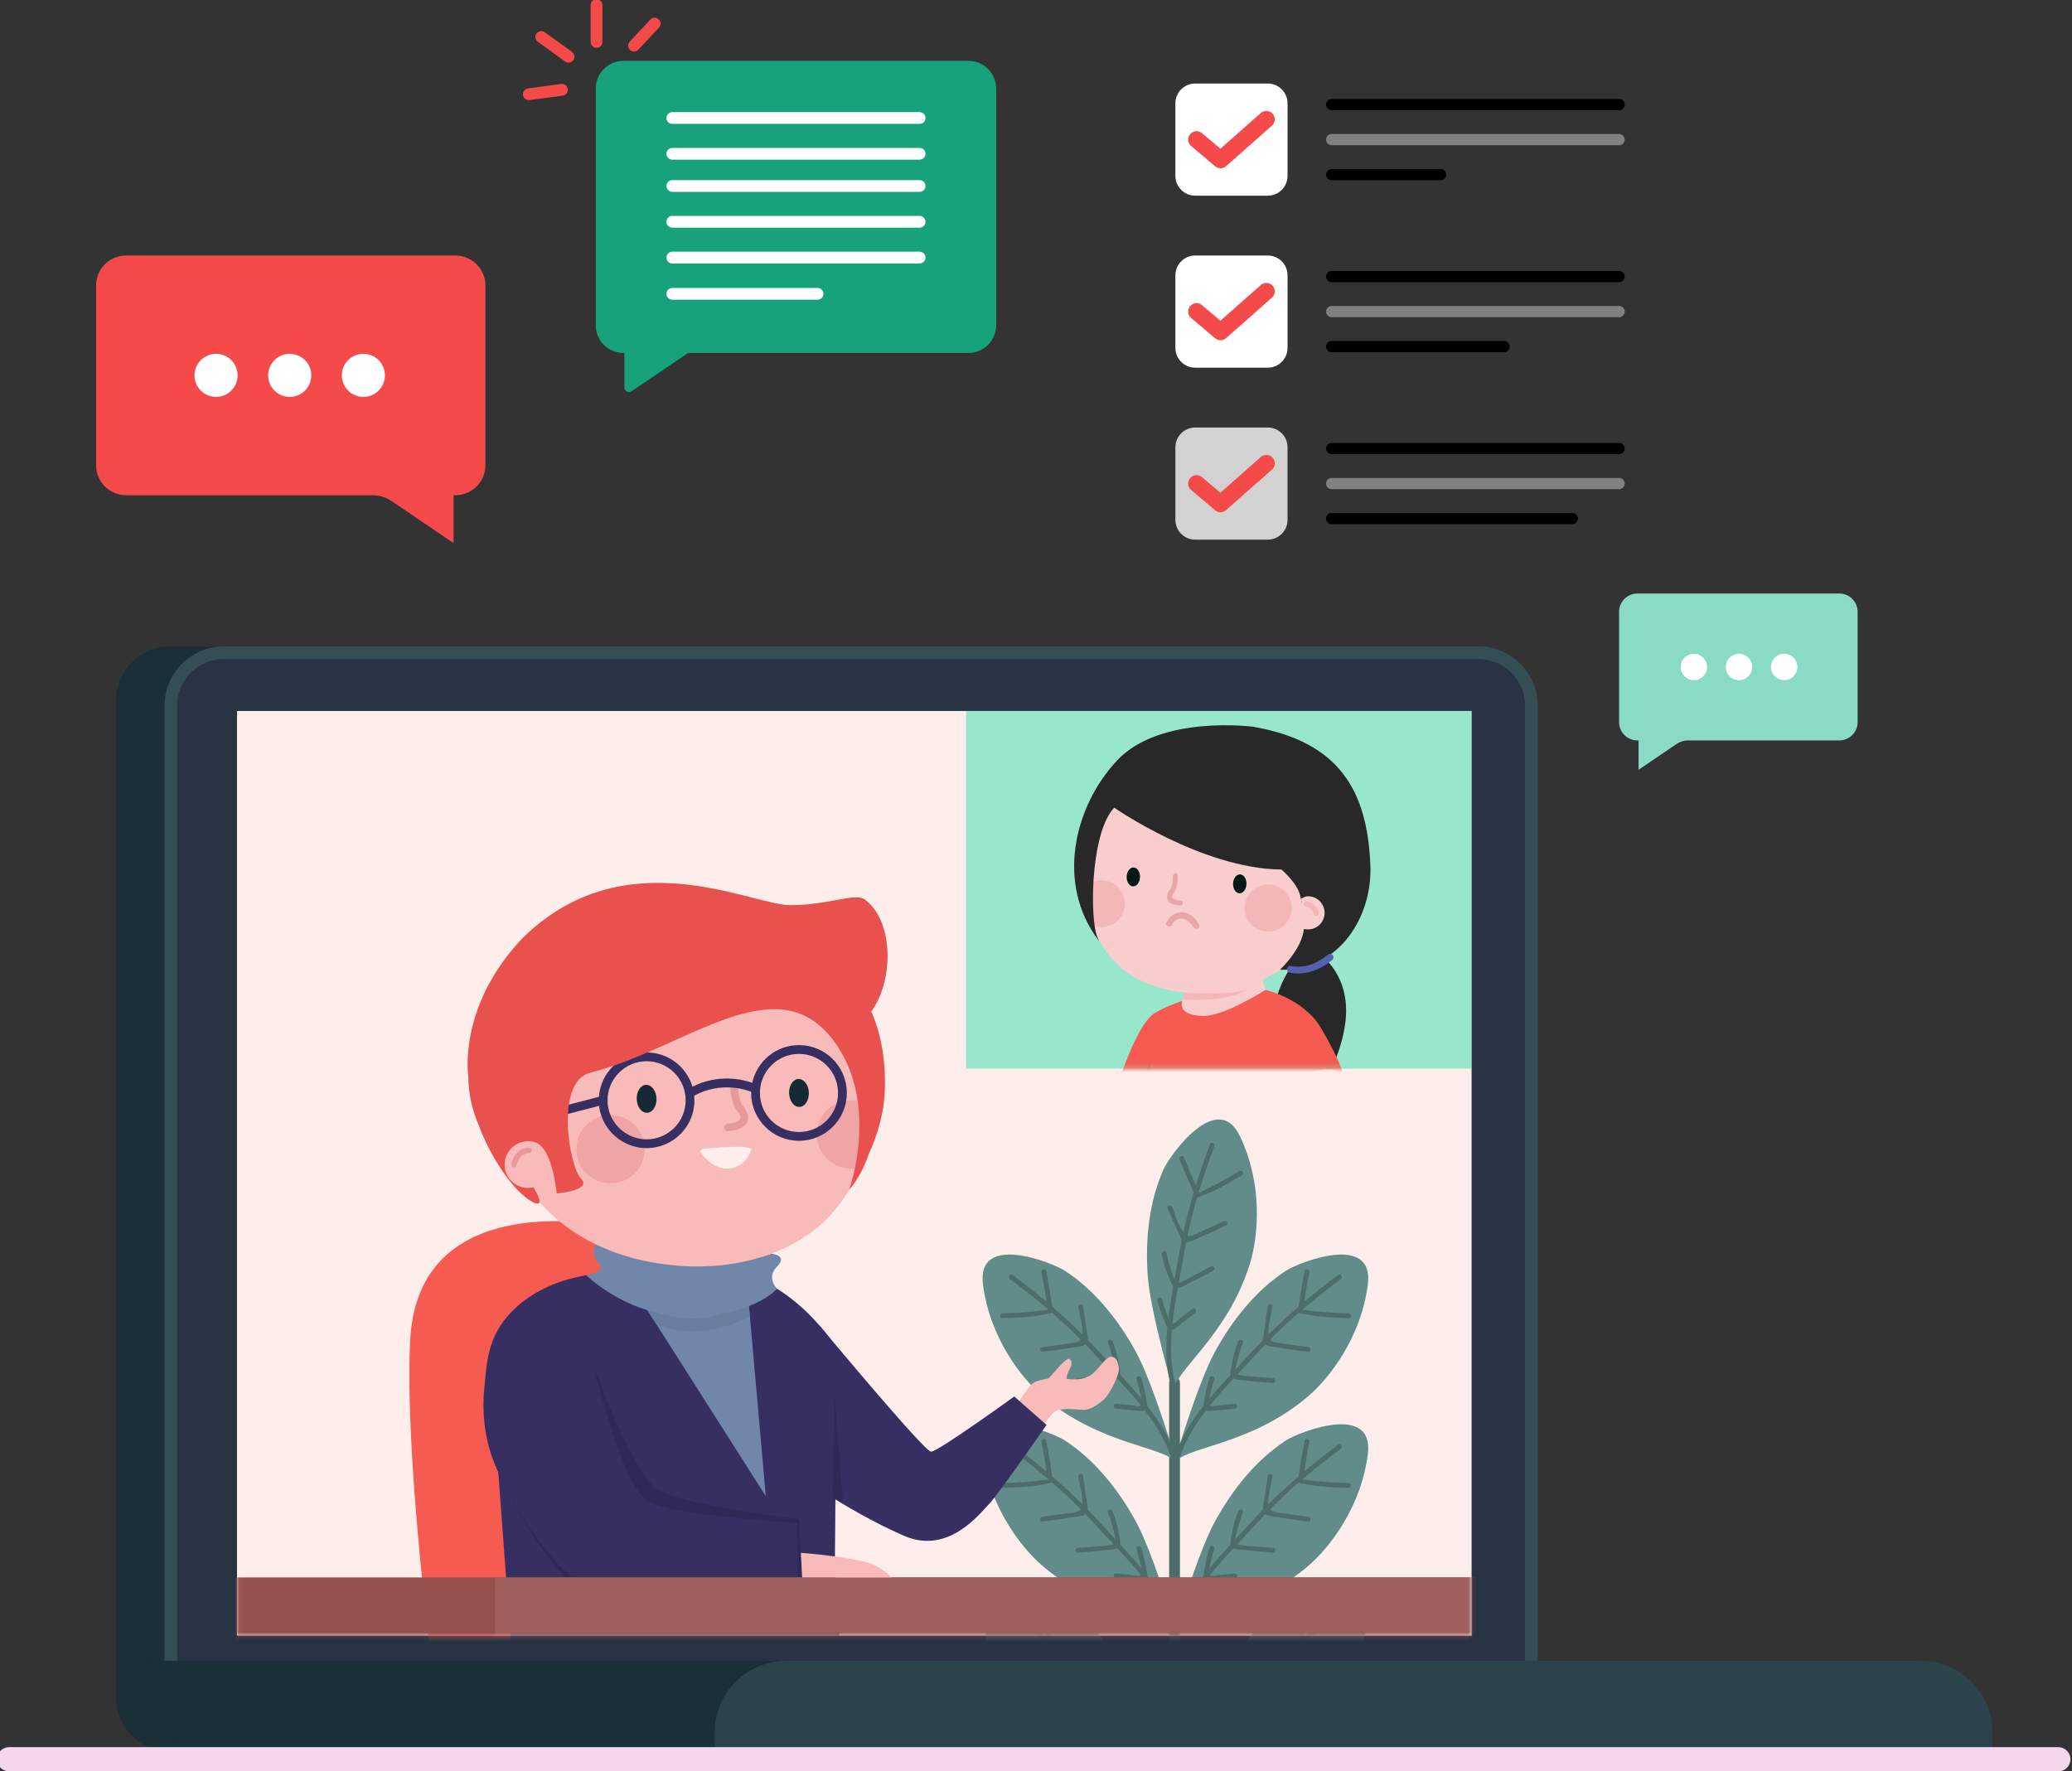 <svg width="455" height="389" viewBox="0 0 455 389" fill="none" xmlns="http://www.w3.org/2000/svg">
<rect x="0" y="0" width="455" height="389" fill="#333333" stroke="none"/>
<g clip-path="url(#clip0_178_17)">
<path d="M316.995 384.635H37.282C30.769 384.635 25.49 379.355 25.49 372.843V153.734C25.49 147.221 30.769 141.942 37.282 141.942H315.986C322.499 141.942 327.778 147.222 327.778 153.734V373.852C327.778 379.808 322.951 384.635 316.995 384.635Z" fill="#1B2F36"/>
<path d="M325.639 383.228H49.169C42.732 383.228 37.514 378.01 37.514 371.573V155.005C37.514 148.568 42.732 143.35 49.169 143.35H324.641C331.078 143.35 336.296 148.568 336.296 155.005V372.571C336.297 378.457 331.525 383.228 325.639 383.228Z" fill="#273242" stroke="#354E54" stroke-width="2.789" stroke-miterlimit="10"/>
<path d="M323.157 156.141H52.045V359.209H323.157V156.141Z" fill="#FDEEEB"/>
<path d="M362.405 384.635H45.804L32.957 380.602C32.957 371.837 27.089 364.732 35.696 364.732H346.821C355.428 364.732 362.405 371.837 362.405 380.602V384.635Z" fill="#1B2F36"/>
<path d="M437.513 384.635H156.938V380.458C156.938 371.773 163.978 364.732 172.663 364.732H421.787C430.472 364.732 437.513 371.773 437.513 380.458V384.635Z" fill="#2B4349"/>
<path d="M451.993 389.015H2.006C0.537 389.015 -0.654 387.824 -0.654 386.355C-0.654 384.886 0.537 383.695 2.006 383.695H451.993C453.462 383.695 454.653 384.886 454.653 386.355C454.653 387.824 453.462 389.015 451.993 389.015Z" fill="#F4D7EC"/>
<path d="M278.392 42.973H262.456C260.055 42.973 258.109 41.027 258.109 38.626V22.69C258.109 20.289 260.055 18.343 262.456 18.343H278.392C280.793 18.343 282.739 20.289 282.739 22.69V38.626C282.74 41.027 280.793 42.973 278.392 42.973Z" fill="white"/>
<path d="M262.764 30.658L268.025 35.103L278.087 26.214" stroke="#F54A4A" stroke-width="3.695" stroke-miterlimit="10" stroke-linecap="round" stroke-linejoin="round"/>
<path d="M292.428 22.961H355.541" stroke="black" stroke-width="2.463" stroke-miterlimit="10" stroke-linecap="round" stroke-linejoin="round"/>
<path d="M292.428 30.658H355.541" stroke="#818181" stroke-width="2.463" stroke-miterlimit="10" stroke-linecap="round" stroke-linejoin="round"/>
<path d="M292.428 38.355H316.339" stroke="black" stroke-width="2.463" stroke-miterlimit="10" stroke-linecap="round" stroke-linejoin="round"/>
<path d="M278.392 80.744H262.456C260.055 80.744 258.109 78.798 258.109 76.397V60.461C258.109 58.06 260.055 56.114 262.456 56.114H278.392C280.793 56.114 282.739 58.06 282.739 60.461V76.397C282.74 78.797 280.793 80.744 278.392 80.744Z" fill="white"/>
<path d="M262.764 68.429L268.025 72.873L278.087 63.984" stroke="#F54A4A" stroke-width="3.695" stroke-miterlimit="10" stroke-linecap="round" stroke-linejoin="round"/>
<path d="M292.428 60.732H355.541" stroke="black" stroke-width="2.463" stroke-miterlimit="10" stroke-linecap="round" stroke-linejoin="round"/>
<path d="M292.428 68.429H355.541" stroke="#818181" stroke-width="2.463" stroke-miterlimit="10" stroke-linecap="round" stroke-linejoin="round"/>
<path d="M292.428 76.126H330.296" stroke="black" stroke-width="2.463" stroke-miterlimit="10" stroke-linecap="round" stroke-linejoin="round"/>
<path d="M278.392 118.514H262.456C260.055 118.514 258.109 116.568 258.109 114.167V98.231C258.109 95.83 260.055 93.884 262.456 93.884H278.392C280.793 93.884 282.739 95.83 282.739 98.231V114.167C282.74 116.568 280.793 118.514 278.392 118.514Z" fill="white" fill-opacity="0.78"/>
<path d="M262.764 106.199L268.025 110.644L278.087 101.755" stroke="#F54A4A" stroke-width="3.695" stroke-miterlimit="10" stroke-linecap="round" stroke-linejoin="round"/>
<path d="M292.428 98.503H355.541" stroke="black" stroke-width="2.463" stroke-miterlimit="10" stroke-linecap="round" stroke-linejoin="round"/>
<path d="M292.428 106.199H355.541" stroke="#818181" stroke-width="2.463" stroke-miterlimit="10" stroke-linecap="round" stroke-linejoin="round"/>
<path d="M292.428 113.896H345.279" stroke="black" stroke-width="2.463" stroke-miterlimit="10" stroke-linecap="round" stroke-linejoin="round"/>
<path d="M212.651 13.359H136.93C133.556 13.359 130.82 16.095 130.82 19.469V71.413C130.82 74.787 133.555 77.522 136.93 77.522C137.033 77.522 137.116 77.605 137.116 77.708V85.089C137.116 85.9 138.022 86.38 138.693 85.925L151.091 77.522H212.651C216.025 77.522 218.761 74.787 218.761 71.412V19.469C218.761 16.095 216.026 13.359 212.651 13.359Z" fill="#18A27B"/>
<path d="M201.94 42.137H147.641C146.927 42.137 146.348 41.558 146.348 40.844C146.348 40.13 146.927 39.551 147.641 39.551H201.94C202.654 39.551 203.233 40.13 203.233 40.844C203.233 41.558 202.654 42.137 201.94 42.137Z" fill="#FEFEFE"/>
<path d="M201.94 49.997H147.641C146.927 49.997 146.348 49.418 146.348 48.704C146.348 47.99 146.927 47.411 147.641 47.411H201.94C202.654 47.411 203.233 47.99 203.233 48.704C203.233 49.418 202.654 49.997 201.94 49.997Z" fill="#FEFEFE"/>
<path d="M201.94 27.208H147.641C146.927 27.208 146.348 26.629 146.348 25.915C146.348 25.201 146.927 24.622 147.641 24.622H201.94C202.654 24.622 203.233 25.201 203.233 25.915C203.233 26.629 202.654 27.208 201.94 27.208Z" fill="#FEFEFE"/>
<path d="M201.94 35.068H147.641C146.927 35.068 146.348 34.489 146.348 33.775C146.348 33.061 146.927 32.482 147.641 32.482H201.94C202.654 32.482 203.233 33.061 203.233 33.775C203.233 34.488 202.654 35.068 201.94 35.068Z" fill="#FEFEFE"/>
<path d="M201.94 57.858H147.641C146.927 57.858 146.348 57.279 146.348 56.565C146.348 55.851 146.927 55.272 147.641 55.272H201.94C202.654 55.272 203.233 55.851 203.233 56.565C203.233 57.279 202.654 57.858 201.94 57.858Z" fill="#FEFEFE"/>
<path d="M179.531 65.819H147.641C146.927 65.819 146.348 65.24 146.348 64.526C146.348 63.812 146.927 63.233 147.641 63.233H179.531C180.245 63.233 180.824 63.812 180.824 64.526C180.824 65.24 180.245 65.819 179.531 65.819Z" fill="#FEFEFE"/>
<path d="M116.123 21.986C115.485 21.986 114.93 21.513 114.844 20.864C114.749 20.156 115.247 19.507 115.955 19.412L123.228 18.442C123.944 18.348 124.586 18.846 124.68 19.553C124.774 20.261 124.277 20.911 123.569 21.005L116.296 21.975C116.237 21.982 116.18 21.986 116.123 21.986Z" fill="#F54A4A"/>
<path d="M124.849 13.744C124.586 13.744 124.322 13.664 124.092 13.498L118.107 9.167C117.528 8.748 117.399 7.94 117.818 7.362C118.236 6.783 119.044 6.652 119.623 7.073L125.609 11.404C126.187 11.822 126.316 12.63 125.898 13.209C125.645 13.557 125.25 13.744 124.849 13.744Z" fill="#F54A4A"/>
<path d="M130.992 10.512C130.278 10.512 129.699 9.934 129.699 9.219V1.138C129.699 0.424 130.278 -0.155 130.992 -0.155C131.707 -0.155 132.285 0.424 132.285 1.138V9.219C132.285 9.933 131.707 10.512 130.992 10.512Z" fill="#F54A4A"/>
<path d="M139.234 11.32C138.918 11.32 138.601 11.205 138.352 10.972C137.831 10.485 137.801 9.666 138.289 9.145L142.814 4.297C143.301 3.774 144.117 3.746 144.641 4.234C145.163 4.721 145.192 5.539 144.704 6.061L140.179 10.909C139.924 11.182 139.579 11.32 139.234 11.32Z" fill="#F54A4A"/>
<path d="M359.57 130.342H403.9C406.126 130.342 407.93 132.146 407.93 134.372V158.577C407.93 160.803 406.126 162.607 403.9 162.607H370.703C369.801 162.607 368.92 162.878 368.173 163.384L359.822 169.051V162.607H359.569C357.343 162.607 355.539 160.803 355.539 158.577V134.372C355.54 132.147 357.345 130.342 359.57 130.342Z" fill="#89DBC4"/>
<path d="M374.861 146.475C374.861 148.077 373.562 149.376 371.96 149.376C370.358 149.376 369.059 148.077 369.059 146.475C369.059 144.873 370.357 143.574 371.96 143.574C373.563 143.574 374.861 144.873 374.861 146.475Z" fill="white"/>
<path d="M384.775 146.475C384.775 148.077 383.476 149.376 381.874 149.376C380.272 149.376 378.973 148.077 378.973 146.475C378.973 144.873 380.272 143.574 381.874 143.574C383.477 143.574 384.775 144.873 384.775 146.475Z" fill="white"/>
<path d="M394.691 146.475C394.691 148.077 393.392 149.376 391.79 149.376C390.188 149.376 388.889 148.077 388.889 146.475C388.889 144.873 390.188 143.574 391.79 143.574C393.393 143.574 394.691 144.873 394.691 146.475Z" fill="white"/>
<path d="M100.01 56.114H27.683C24.051 56.114 21.107 59.058 21.107 62.689V102.182C21.107 105.814 24.051 108.758 27.683 108.758H81.846C83.318 108.758 84.756 109.2 85.974 110.026L99.599 119.271V108.757H100.011C103.642 108.757 106.587 105.813 106.587 102.181V62.688C106.586 59.058 103.642 56.114 100.01 56.114Z" fill="#F54A4A"/>
<path d="M75.062 82.436C75.062 85.05 77.181 87.169 79.796 87.169C82.409 87.169 84.528 85.05 84.528 82.436C84.528 79.822 82.409 77.703 79.796 77.703C77.181 77.703 75.062 79.822 75.062 82.436Z" fill="white"/>
<path d="M58.887 82.436C58.887 85.05 61.006 87.169 63.62 87.169C66.234 87.169 68.353 85.05 68.353 82.436C68.353 79.822 66.234 77.703 63.62 77.703C61.006 77.703 58.887 79.822 58.887 82.436Z" fill="white"/>
<path d="M42.709 82.436C42.709 85.05 44.828 87.169 47.442 87.169C50.056 87.169 52.175 85.05 52.175 82.436C52.175 79.822 50.056 77.703 47.442 77.703C44.828 77.703 42.709 79.822 42.709 82.436Z" fill="white"/>
<mask id="mask0_178_17" style="mask-type:luminance" maskUnits="userSpaceOnUse" x="52" y="156" width="272" height="204">
<path d="M323.157 156.141H52.045V359.209H323.157V156.141Z" fill="white"/>
</mask>
<g mask="url(#mask0_178_17)">
<path d="M257.922 408.687C257.267 408.687 256.736 408.156 256.736 407.502V303.653C256.736 302.998 257.267 302.467 257.922 302.467C258.577 302.467 259.108 302.998 259.108 303.653V407.501C259.108 408.156 258.577 408.687 257.922 408.687Z" fill="#4D6D6A"/>
<path d="M257.75 395.053C259.788 391.187 274.425 391.236 287.349 380.114C291.981 376.128 298.914 367.245 300.375 355.577C301.796 344.232 285.199 350.772 282.329 352.656C275.767 356.963 270.652 363.388 266.812 370.376C262.972 377.364 257.75 395.053 257.75 395.053Z" fill="#628C8A"/>
<path d="M278.399 360.369C278.499 359.687 279.536 359.95 279.437 360.624C279.256 361.848 278.356 364.764 278.546 366.617C280.664 364.512 282.875 362.481 285.147 360.521C285.198 360.254 285.258 360.002 285.284 359.811C285.607 357.425 286.018 355.055 286.489 352.693C286.624 352.017 287.66 352.276 287.526 352.949C287.244 354.366 286.979 355.785 286.747 357.21C286.627 357.947 286.551 358.7 286.411 359.434C288.858 357.373 291.366 355.398 293.9 353.52C294.451 353.112 294.99 354.035 294.441 354.442C291.583 356.561 288.735 358.817 285.971 361.182C286.033 361.262 290.299 361.672 291.436 361.753C292.995 361.866 294.556 361.934 296.119 361.978C296.805 361.998 296.823 363.066 296.135 363.046C293.947 362.983 291.764 362.868 289.584 362.667C288.656 362.581 285.23 361.94 285.186 361.854C283.014 363.742 280.91 365.704 278.904 367.73C278.981 367.84 279.067 367.937 279.171 368.014C279.904 368.559 281.903 368.592 282.805 368.747C284.284 369.001 285.768 369.195 287.26 369.353C287.936 369.425 287.959 370.494 287.276 370.421C285.386 370.22 283.505 369.971 281.637 369.62C280.706 369.446 278.746 369.381 277.835 368.813C277.168 369.508 276.51 370.209 275.87 370.918C274.57 372.359 273.158 373.848 271.72 375.383C272.673 375.807 274.795 375.802 275.4 375.866C276.764 376.01 278.131 376.11 279.5 376.189C280.183 376.229 280.203 377.297 279.516 377.257C277.554 377.144 275.597 376.976 273.647 376.729C272.941 376.64 271.651 376.677 270.875 376.287C269.113 378.181 267.336 380.148 265.69 382.195C266.169 382.567 267.22 382.217 267.82 382.159C268.927 382.052 270.034 381.944 271.141 381.837C271.826 381.77 271.838 382.839 271.157 382.905C269.548 383.061 267.939 383.251 266.327 383.373C265.867 383.408 265.275 383.509 264.835 383.291C261.92 387.088 259.529 391.154 258.587 395.542C258.443 396.216 257.405 395.958 257.549 395.286C258.548 390.629 261.158 386.313 264.292 382.306C264.275 381.674 264.502 380.881 264.577 380.446C264.826 379.004 265.179 377.588 265.603 376.188C265.802 375.531 266.84 375.785 266.641 376.443C266.376 377.318 266.133 378.197 265.934 379.089C265.833 379.54 265.62 380.191 265.504 380.799C267.033 378.95 268.645 377.17 270.234 375.453C270.14 374.849 270.359 374.059 270.431 373.582C270.71 371.711 271.229 369.908 271.906 368.145C272.15 367.51 273.19 367.76 272.944 368.401C272.563 369.391 272.224 370.39 271.96 371.417C271.841 371.884 271.38 373.383 271.267 374.34C272.373 373.152 273.456 371.993 274.473 370.869C275.393 369.851 276.345 368.852 277.31 367.863C277.307 367.498 277.406 367.107 277.453 366.787C277.761 364.651 278.083 362.511 278.399 360.369Z" fill="#4D6D6A"/>
<path d="M258.472 395.053C256.434 391.187 241.798 391.236 228.874 380.114C224.242 376.128 217.309 367.245 215.848 355.577C214.427 344.232 231.024 350.772 233.894 352.656C240.456 356.963 245.571 363.388 249.41 370.376C253.25 377.364 258.472 395.053 258.472 395.053Z" fill="#628C8A"/>
<path d="M237.824 360.369C237.724 359.687 236.687 359.95 236.786 360.624C236.967 361.848 237.867 364.764 237.677 366.617C235.559 364.512 233.348 362.481 231.076 360.521C231.025 360.254 230.965 360.002 230.939 359.811C230.616 357.425 230.205 355.055 229.734 352.693C229.599 352.017 228.563 352.276 228.697 352.949C228.979 354.366 229.244 355.785 229.476 357.21C229.596 357.947 229.672 358.7 229.812 359.434C227.365 357.373 224.857 355.398 222.324 353.52C221.773 353.112 221.234 354.035 221.783 354.442C224.641 356.561 227.489 358.817 230.253 361.182C230.191 361.262 225.926 361.672 224.788 361.753C223.229 361.866 221.668 361.934 220.105 361.978C219.419 361.998 219.401 363.066 220.089 363.046C222.277 362.983 224.461 362.868 226.64 362.667C227.568 362.581 230.994 361.94 231.038 361.854C233.21 363.742 235.314 365.704 237.32 367.73C237.244 367.84 237.157 367.937 237.054 368.014C236.321 368.559 234.322 368.592 233.42 368.747C231.941 369.001 230.457 369.195 228.965 369.353C228.289 369.425 228.266 370.494 228.95 370.421C230.84 370.22 232.721 369.971 234.589 369.62C235.519 369.446 237.48 369.381 238.391 368.813C239.058 369.508 239.715 370.209 240.356 370.918C241.656 372.359 243.068 373.848 244.506 375.383C243.553 375.807 241.431 375.802 240.826 375.866C239.462 376.01 238.095 376.11 236.726 376.189C236.043 376.229 236.023 377.297 236.71 377.257C238.672 377.144 240.629 376.976 242.579 376.729C243.285 376.64 244.575 376.677 245.351 376.287C247.113 378.181 248.89 380.148 250.536 382.195C250.057 382.567 249.006 382.217 248.406 382.159C247.299 382.052 246.192 381.944 245.085 381.837C244.4 381.77 244.388 382.839 245.069 382.905C246.678 383.061 248.288 383.251 249.899 383.373C250.359 383.408 250.951 383.509 251.391 383.291C254.306 387.088 256.697 391.154 257.639 395.542C257.784 396.216 258.821 395.958 258.677 395.286C257.678 390.629 255.068 386.313 251.934 382.306C251.951 381.674 251.724 380.881 251.648 380.446C251.4 379.004 251.046 377.588 250.622 376.188C250.423 375.531 249.385 375.785 249.584 376.443C249.849 377.318 250.092 378.197 250.291 379.089C250.392 379.54 250.605 380.191 250.721 380.799C249.192 378.95 247.58 377.17 245.991 375.453C246.085 374.849 245.865 374.059 245.794 373.582C245.515 371.711 244.996 369.908 244.319 368.145C244.075 367.51 243.035 367.76 243.281 368.401C243.662 369.391 244.002 370.39 244.265 371.417C244.384 371.884 244.845 373.383 244.959 374.34C243.853 373.152 242.77 371.993 241.753 370.869C240.833 369.851 239.881 368.852 238.915 367.863C238.918 367.498 238.819 367.107 238.772 366.787C238.461 364.651 238.14 362.511 237.824 360.369Z" fill="#4D6D6A"/>
<path d="M257.75 358.774C259.788 354.907 274.425 354.957 287.349 343.835C291.981 339.849 298.914 330.966 300.375 319.298C301.796 307.953 285.199 314.493 282.329 316.377C275.767 320.684 270.652 327.109 266.812 334.097C262.972 341.085 257.75 358.774 257.75 358.774Z" fill="#628C8A"/>
<path d="M278.399 324.09C278.499 323.408 279.536 323.671 279.437 324.345C279.256 325.569 278.356 328.485 278.546 330.338C280.664 328.234 282.875 326.202 285.147 324.242C285.198 323.975 285.258 323.723 285.284 323.532C285.607 321.146 286.018 318.775 286.489 316.414C286.624 315.738 287.66 315.997 287.526 316.67C287.244 318.087 286.979 319.505 286.747 320.931C286.627 321.668 286.551 322.421 286.411 323.155C288.858 321.094 291.366 319.119 293.9 317.241C294.451 316.833 294.99 317.756 294.441 318.162C291.583 320.281 288.735 322.537 285.971 324.902C286.033 324.982 290.299 325.392 291.436 325.474C292.995 325.587 294.556 325.655 296.119 325.699C296.805 325.719 296.823 326.787 296.135 326.767C293.947 326.704 291.764 326.588 289.584 326.388C288.656 326.302 285.23 325.661 285.186 325.575C283.014 327.463 280.91 329.425 278.904 331.451C278.981 331.561 279.067 331.658 279.171 331.735C279.904 332.28 281.903 332.313 282.805 332.468C284.284 332.722 285.768 332.916 287.26 333.074C287.936 333.146 287.959 334.215 287.276 334.142C285.386 333.941 283.505 333.692 281.637 333.342C280.706 333.168 278.746 333.103 277.835 332.535C277.168 333.23 276.51 333.931 275.87 334.64C274.57 336.081 273.158 337.57 271.72 339.105C272.673 339.529 274.795 339.524 275.4 339.588C276.764 339.732 278.131 339.832 279.5 339.911C280.183 339.95 280.203 341.019 279.516 340.979C277.554 340.866 275.597 340.698 273.647 340.451C272.941 340.362 271.651 340.399 270.875 340.01C269.113 341.903 267.336 343.871 265.69 345.918C266.169 346.29 267.22 345.94 267.82 345.882C268.927 345.774 270.034 345.667 271.141 345.56C271.826 345.493 271.838 346.562 271.157 346.628C269.548 346.784 267.939 346.974 266.327 347.096C265.867 347.131 265.275 347.232 264.835 347.015C261.92 350.811 259.529 354.878 258.587 359.265C258.443 359.939 257.405 359.681 257.549 359.009C258.548 354.352 261.158 350.037 264.292 346.028C264.275 345.396 264.502 344.604 264.577 344.168C264.826 342.726 265.179 341.31 265.603 339.91C265.802 339.253 266.84 339.507 266.641 340.165C266.376 341.04 266.133 341.919 265.934 342.811C265.833 343.262 265.62 343.914 265.504 344.521C267.033 342.672 268.645 340.892 270.234 339.175C270.14 338.571 270.359 337.781 270.431 337.304C270.71 335.433 271.229 333.63 271.906 331.867C272.15 331.232 273.19 331.482 272.944 332.123C272.563 333.113 272.224 334.112 271.96 335.14C271.841 335.607 271.38 337.106 271.267 338.063C272.373 336.875 273.456 335.716 274.473 334.591C275.393 333.573 276.345 332.574 277.31 331.585C277.307 331.22 277.406 330.83 277.453 330.509C277.761 328.372 278.083 326.231 278.399 324.09Z" fill="#4D6D6A"/>
<path d="M258.472 358.774C256.434 354.907 241.798 354.957 228.874 343.835C224.242 339.849 217.309 330.966 215.848 319.298C214.427 307.953 231.024 314.493 233.894 316.377C240.456 320.684 245.571 327.109 249.41 334.097C253.25 341.085 258.472 358.774 258.472 358.774Z" fill="#628C8A"/>
<path d="M237.824 324.09C237.724 323.408 236.687 323.671 236.786 324.345C236.967 325.569 237.867 328.485 237.677 330.338C235.559 328.234 233.348 326.202 231.076 324.242C231.025 323.975 230.965 323.723 230.939 323.532C230.616 321.146 230.205 318.775 229.734 316.414C229.599 315.738 228.563 315.997 228.697 316.67C228.979 318.087 229.244 319.505 229.476 320.931C229.596 321.668 229.672 322.421 229.812 323.155C227.365 321.094 224.857 319.119 222.324 317.241C221.773 316.833 221.234 317.756 221.783 318.162C224.641 320.281 227.489 322.537 230.253 324.902C230.191 324.982 225.926 325.392 224.788 325.474C223.229 325.587 221.668 325.655 220.105 325.699C219.419 325.719 219.401 326.787 220.089 326.767C222.277 326.704 224.461 326.588 226.64 326.388C227.568 326.302 230.994 325.661 231.038 325.575C233.21 327.463 235.314 329.425 237.32 331.451C237.244 331.561 237.157 331.658 237.054 331.735C236.321 332.28 234.322 332.313 233.42 332.468C231.941 332.722 230.457 332.916 228.965 333.074C228.289 333.146 228.266 334.215 228.95 334.142C230.84 333.941 232.721 333.692 234.589 333.342C235.519 333.168 237.48 333.103 238.391 332.535C239.058 333.23 239.715 333.931 240.356 334.64C241.656 336.081 243.068 337.57 244.506 339.105C243.553 339.529 241.431 339.524 240.826 339.588C239.462 339.732 238.095 339.832 236.726 339.911C236.043 339.95 236.023 341.019 236.71 340.979C238.672 340.866 240.629 340.698 242.579 340.451C243.285 340.362 244.575 340.399 245.351 340.01C247.113 341.903 248.89 343.871 250.536 345.918C250.057 346.29 249.006 345.94 248.406 345.882C247.299 345.774 246.192 345.667 245.085 345.56C244.4 345.493 244.388 346.562 245.069 346.628C246.678 346.784 248.288 346.974 249.899 347.096C250.359 347.131 250.951 347.232 251.391 347.015C254.306 350.811 256.697 354.878 257.639 359.265C257.784 359.939 258.821 359.681 258.677 359.009C257.678 354.352 255.068 350.037 251.934 346.028C251.951 345.396 251.724 344.604 251.648 344.168C251.4 342.726 251.046 341.31 250.622 339.91C250.423 339.253 249.385 339.507 249.584 340.165C249.849 341.04 250.092 341.919 250.291 342.811C250.392 343.262 250.605 343.914 250.721 344.521C249.192 342.672 247.58 340.892 245.991 339.175C246.085 338.571 245.865 337.781 245.794 337.304C245.515 335.433 244.996 333.63 244.319 331.867C244.075 331.232 243.035 331.482 243.281 332.123C243.662 333.113 244.002 334.112 244.265 335.14C244.384 335.607 244.845 337.106 244.959 338.063C243.853 336.875 242.77 335.716 241.753 334.591C240.833 333.573 239.881 332.574 238.915 331.585C238.918 331.22 238.819 330.83 238.772 330.509C238.461 328.372 238.14 326.231 237.824 324.09Z" fill="#4D6D6A"/>
<path d="M257.75 321.503C259.788 317.637 274.425 317.686 287.349 306.564C291.981 302.578 298.914 293.695 300.375 282.027C301.796 270.682 285.199 277.222 282.329 279.106C275.767 283.413 270.652 289.838 266.812 296.826C262.972 303.814 257.75 321.503 257.75 321.503Z" fill="#628C8A"/>
<path d="M278.399 286.819C278.499 286.137 279.536 286.4 279.437 287.074C279.256 288.298 278.356 291.214 278.546 293.067C280.664 290.962 282.875 288.931 285.147 286.971C285.198 286.704 285.258 286.452 285.284 286.261C285.607 283.875 286.018 281.504 286.489 279.143C286.624 278.467 287.66 278.726 287.526 279.399C287.244 280.816 286.979 282.234 286.747 283.66C286.627 284.397 286.551 285.15 286.411 285.884C288.858 283.823 291.366 281.848 293.9 279.97C294.451 279.562 294.99 280.485 294.441 280.891C291.583 283.01 288.735 285.266 285.971 287.631C286.033 287.711 290.299 288.121 291.436 288.202C292.995 288.315 294.556 288.383 296.119 288.427C296.805 288.447 296.823 289.515 296.135 289.495C293.947 289.432 291.764 289.317 289.584 289.116C288.656 289.03 285.23 288.388 285.186 288.303C283.014 290.191 280.91 292.153 278.904 294.179C278.981 294.289 279.067 294.386 279.171 294.464C279.904 295.009 281.903 295.042 282.805 295.197C284.284 295.451 285.768 295.645 287.26 295.803C287.936 295.875 287.959 296.944 287.276 296.871C285.386 296.67 283.505 296.421 281.637 296.071C280.706 295.897 278.746 295.832 277.835 295.264C277.168 295.959 276.51 296.66 275.87 297.369C274.57 298.81 273.158 300.299 271.72 301.833C272.673 302.257 274.795 302.252 275.4 302.316C276.764 302.46 278.131 302.56 279.5 302.639C280.183 302.678 280.203 303.747 279.516 303.707C277.554 303.594 275.597 303.426 273.647 303.179C272.941 303.09 271.651 303.127 270.875 302.738C269.113 304.631 267.336 306.599 265.69 308.646C266.169 309.018 267.22 308.668 267.82 308.611C268.927 308.503 270.034 308.396 271.141 308.289C271.826 308.222 271.838 309.291 271.157 309.357C269.548 309.513 267.939 309.703 266.327 309.825C265.867 309.86 265.275 309.961 264.835 309.743C261.92 313.539 259.529 317.606 258.587 321.994C258.443 322.668 257.405 322.41 257.549 321.738C258.548 317.081 261.158 312.765 264.292 308.757C264.275 308.126 264.502 307.333 264.577 306.897C264.826 305.455 265.179 304.039 265.603 302.639C265.802 301.982 266.84 302.236 266.641 302.894C266.376 303.769 266.133 304.648 265.934 305.54C265.833 305.991 265.62 306.643 265.504 307.25C267.033 305.401 268.645 303.621 270.234 301.904C270.14 301.3 270.359 300.51 270.431 300.033C270.71 298.162 271.229 296.359 271.906 294.597C272.15 293.962 273.19 294.212 272.944 294.853C272.563 295.842 272.224 296.842 271.96 297.87C271.841 298.337 271.38 299.836 271.267 300.793C272.373 299.605 273.456 298.446 274.473 297.322C275.393 296.303 276.345 295.305 277.31 294.316C277.307 293.951 277.406 293.56 277.453 293.24C277.761 291.101 278.083 288.961 278.399 286.819Z" fill="#4D6D6A"/>
<path d="M257.731 305.749C257.358 301.394 269.702 293.53 274.57 277.189C276.314 271.332 277.351 260.112 272.278 249.503C267.345 239.188 256.911 253.657 255.513 256.793C252.317 263.962 251.483 272.132 252.027 280.087C252.57 288.042 257.731 305.749 257.731 305.749Z" fill="#628C8A"/>
<path d="M256.372 265.408C256.088 264.78 257.102 264.441 257.383 265.062C257.892 266.19 258.71 269.13 259.87 270.587C260.516 267.672 261.279 264.768 262.133 261.891C262.032 261.638 261.946 261.395 261.865 261.22C260.848 259.037 259.914 256.82 259.034 254.579C258.782 253.937 259.795 253.596 260.045 254.234C260.573 255.579 261.116 256.916 261.691 258.241C261.988 258.926 262.331 259.6 262.61 260.294C263.556 257.238 264.599 254.221 265.717 251.272C265.96 250.631 266.912 251.117 266.67 251.755C265.409 255.082 264.231 258.519 263.183 262.003C263.278 262.036 267.089 260.077 268.091 259.532C269.464 258.785 270.814 257.999 272.154 257.192C272.742 256.838 273.335 257.727 272.744 258.083C270.869 259.212 268.969 260.294 267.026 261.303C266.199 261.732 262.969 263.042 262.886 262.995C262.078 265.757 261.368 268.545 260.773 271.334C260.897 271.385 261.022 271.42 261.151 271.429C262.062 271.492 263.763 270.44 264.605 270.083C265.987 269.498 267.34 268.859 268.682 268.186C269.29 267.881 269.887 268.769 269.272 269.077C267.573 269.929 265.856 270.735 264.094 271.449C263.217 271.805 261.532 272.81 260.459 272.823C260.273 273.768 260.098 274.713 259.943 275.656C259.627 277.571 259.244 279.587 258.862 281.655C259.893 281.497 261.676 280.347 262.22 280.074C263.446 279.458 264.65 278.804 265.845 278.131C266.441 277.795 267.035 278.683 266.435 279.022C264.723 279.986 262.985 280.903 261.21 281.748C260.568 282.054 259.502 282.783 258.639 282.874C258.179 285.419 257.746 288.035 257.467 290.647C258.071 290.701 258.766 289.839 259.24 289.466C260.114 288.777 260.987 288.089 261.861 287.401C262.401 286.975 262.988 287.868 262.451 288.291C261.181 289.292 259.929 290.32 258.639 291.294C258.271 291.572 257.827 291.976 257.34 292.031C256.937 296.801 257.122 301.514 258.699 305.715C258.942 306.36 257.929 306.703 257.688 306.06C256.013 301.602 255.879 296.56 256.351 291.494C255.996 290.972 255.759 290.182 255.586 289.774C255.016 288.426 254.549 287.044 254.15 285.637C253.962 284.977 254.973 284.629 255.161 285.291C255.411 286.17 255.681 287.042 255.995 287.9C256.154 288.334 256.326 288.998 256.557 289.571C256.845 287.189 257.24 284.82 257.65 282.517C257.244 282.06 257.002 281.276 256.805 280.836C256.029 279.111 255.492 277.313 255.11 275.464C254.973 274.798 255.983 274.447 256.122 275.119C256.336 276.157 256.59 277.182 256.923 278.189C257.075 278.646 257.497 280.157 257.918 281.024C258.207 279.427 258.493 277.867 258.741 276.371C258.965 275.017 259.227 273.663 259.505 272.308C259.305 272.002 259.178 271.62 259.044 271.326C258.149 269.355 257.263 267.38 256.372 265.408Z" fill="#4D6D6A"/>
<path d="M258.472 321.503C256.434 317.637 241.798 317.686 228.874 306.564C224.242 302.578 217.309 293.695 215.848 282.027C214.427 270.682 231.024 277.222 233.894 279.106C240.456 283.413 245.571 289.838 249.41 296.826C253.25 303.814 258.472 321.503 258.472 321.503Z" fill="#628C8A"/>
<path d="M237.824 286.819C237.724 286.137 236.687 286.4 236.786 287.074C236.967 288.298 237.867 291.214 237.677 293.067C235.559 290.962 233.348 288.931 231.076 286.971C231.025 286.704 230.965 286.452 230.939 286.261C230.616 283.875 230.205 281.504 229.734 279.143C229.599 278.467 228.563 278.726 228.697 279.399C228.979 280.816 229.244 282.234 229.476 283.66C229.596 284.397 229.672 285.15 229.812 285.884C227.365 283.823 224.857 281.848 222.324 279.97C221.773 279.562 221.234 280.485 221.783 280.891C224.641 283.01 227.489 285.266 230.253 287.631C230.191 287.711 225.926 288.121 224.788 288.202C223.229 288.315 221.668 288.383 220.105 288.427C219.419 288.447 219.401 289.515 220.089 289.495C222.277 289.432 224.461 289.317 226.64 289.116C227.568 289.03 230.994 288.388 231.038 288.303C233.21 290.191 235.314 292.153 237.32 294.179C237.244 294.289 237.157 294.386 237.054 294.464C236.321 295.009 234.322 295.042 233.42 295.197C231.941 295.451 230.457 295.645 228.965 295.803C228.289 295.875 228.266 296.944 228.95 296.871C230.84 296.67 232.721 296.421 234.589 296.071C235.519 295.897 237.48 295.832 238.391 295.264C239.058 295.959 239.715 296.66 240.356 297.369C241.656 298.81 243.068 300.299 244.506 301.833C243.553 302.257 241.431 302.252 240.826 302.316C239.462 302.46 238.095 302.56 236.726 302.639C236.043 302.678 236.023 303.747 236.71 303.707C238.672 303.594 240.629 303.426 242.579 303.179C243.285 303.09 244.575 303.127 245.351 302.738C247.113 304.631 248.89 306.599 250.536 308.646C250.057 309.018 249.006 308.668 248.406 308.611C247.299 308.503 246.192 308.396 245.085 308.289C244.4 308.222 244.388 309.291 245.069 309.357C246.678 309.513 248.288 309.703 249.899 309.825C250.359 309.86 250.951 309.961 251.391 309.743C254.306 313.539 256.697 317.606 257.639 321.994C257.784 322.668 258.821 322.41 258.677 321.738C257.678 317.081 255.068 312.765 251.934 308.757C251.951 308.126 251.724 307.333 251.648 306.897C251.4 305.455 251.046 304.039 250.622 302.639C250.423 301.982 249.385 302.236 249.584 302.894C249.849 303.769 250.092 304.648 250.291 305.54C250.392 305.991 250.605 306.643 250.721 307.25C249.192 305.401 247.58 303.621 245.991 301.904C246.085 301.3 245.865 300.51 245.794 300.033C245.515 298.162 244.996 296.359 244.319 294.597C244.075 293.962 243.035 294.212 243.281 294.853C243.662 295.842 244.002 296.842 244.265 297.87C244.384 298.337 244.845 299.836 244.959 300.793C243.853 299.605 242.77 298.446 241.753 297.322C240.833 296.303 239.881 295.305 238.915 294.316C238.918 293.951 238.819 293.56 238.772 293.24C238.461 291.101 238.14 288.961 237.824 286.819Z" fill="#4D6D6A"/>
</g>
<mask id="mask1_178_17" style="mask-type:luminance" maskUnits="userSpaceOnUse" x="52" y="156" width="272" height="204">
<path d="M323.157 156.141H52.045V359.209H323.157V156.141Z" fill="white"/>
</mask>
<g mask="url(#mask1_178_17)">
<path d="M222.502 309.622C222.502 309.622 225.838 304.465 226.752 303.809C227.86 303.014 229.862 302.909 230.252 302.684C230.641 302.459 234.109 298.027 234.815 298.434C235.52 298.841 235.443 299.722 234.815 300.809C234.187 301.896 234.187 302.809 234.187 302.809C234.187 302.809 237.564 303.465 239.69 301.871C241.493 300.519 242.768 297.972 243.97 297.972C245.172 297.972 245.362 298.931 245.672 300.139C246.085 301.749 243.596 306.151 242.627 307.12C241.658 308.089 239.564 309.621 238.127 309.621C236.69 309.621 232.62 308.956 231.401 310.175C230.182 311.394 229.12 312.927 229.12 312.927L222.502 309.622Z" fill="#F9BBB9"/>
<path d="M222.727 306.683L229.814 312.928C229.814 312.928 219.033 328.466 217.126 330.372C215.22 332.278 208.302 341.566 198.484 337.266C189.379 333.279 181.701 328.174 181.701 328.174L180.053 291.213C180.053 291.213 202.966 318.808 204.466 318.808C205.966 318.808 222.727 306.683 222.727 306.683Z" fill="#372F62"/>
<path d="M98.948 397.747C98.948 397.747 88.452 326.863 90.067 294.423C91.949 256.646 142.236 270.749 142.236 270.749L133.74 392.071" fill="#F55B51"/>
<path d="M121.825 314.285C120.819 324.421 167.748 314.754 167.487 306.254C167.241 298.244 164.924 283.891 163.378 278.47C159.007 263.138 149.384 276.916 138.177 275.408C137.028 286.72 127.473 289.269 121.825 314.285Z" fill="#F6B684"/>
<path d="M112.72 367.86L109.409 323.145C109.409 323.145 105.151 315.647 106.384 304.535C106.91 299.802 106.821 293.599 112.514 287.905C122.12 278.299 136.964 279.545 136.964 279.545C136.964 279.545 143.921 284.426 152.103 285.284C158.955 285.418 163.889 282.702 163.889 280.31C169.886 281.175 178.058 287.781 182.778 294.767C184.12 296.753 183.405 310.088 183.501 311.499C183.62 313.259 183.334 343.666 183.334 343.666L184.819 366.66C184.819 366.66 176.368 369.972 158.005 373.227C139.641 376.484 112.72 367.86 112.72 367.86Z" fill="#372F62"/>
<path opacity="0.07" d="M163.103 277.575L163.554 279.114C163.554 279.114 151.426 281.695 142.236 276.96C142.236 276.96 156.042 279.347 163.103 277.575Z" fill="#070707"/>
<path opacity="0.09" d="M111.685 319.114L109.512 320.606L110.168 321.743L112.703 320.597L111.685 319.114Z" fill="#0E251F"/>
<path d="M183.251 306.375L182.797 328.772L185.128 329.996L183.251 306.375Z" fill="#2E2956"/>
<path d="M130.265 299.726C130.265 299.726 136.588 326.434 142.235 329.694C147.882 332.954 175.113 334.439 175.113 334.439V346.719C175.113 346.719 144.749 352.669 134.76 350.921C124.77 349.173 115.772 336.553 109.408 323.146C103.044 309.738 130.265 299.726 130.265 299.726Z" fill="#2B2751"/>
<path d="M130.265 299.726C130.265 299.726 139.001 324.021 144.648 327.281C150.295 330.541 175.49 333.612 175.49 333.612L176.224 348.095C176.224 348.095 144.156 353.949 134.167 352.202C124.178 350.454 115.772 336.554 109.408 323.147C103.044 309.738 130.265 299.726 130.265 299.726Z" fill="#2E2956"/>
<path d="M130.265 299.726C130.265 299.726 136.588 326.434 142.235 329.694C147.882 332.954 175.113 334.439 175.113 334.439V346.719C175.113 346.719 144.749 352.669 134.76 350.921C124.77 349.173 115.772 336.553 109.408 323.146C103.044 309.738 130.265 299.726 130.265 299.726Z" fill="#372F62"/>
<path d="M136.965 279.546L168.163 328.574L163.89 280.311C163.89 280.311 152.896 287.176 136.965 279.546Z" fill="#7187AA"/>
<path d="M164.66 289.125C164.66 289.125 154.588 294.893 144.216 290.942L141.992 287.447C141.992 287.447 149.922 290.96 157.002 288.966C164.081 286.972 164.466 286.457 164.466 286.826C164.466 287.195 164.66 289.125 164.66 289.125Z" fill="#687FA0"/>
<path d="M169.378 275.319C169.378 275.319 173.14 275.645 170.651 278.134C168.162 280.623 170.651 283.043 170.651 283.043C170.651 283.043 164.735 289.864 148.477 288.868C136.986 288.164 128.729 280.058 128.729 280.058C128.729 280.058 133.296 279.3 131.571 277.575C129.846 275.85 130.214 272.863 131.571 272.863C132.928 272.863 148.829 278.115 156.465 277.575C165.154 276.96 169.378 275.319 169.378 275.319Z" fill="#7187AA"/>
<path d="M150.054 201.982C143.429 201.541 136.807 202.69 130.765 205.442C129.125 206.189 127.376 207.072 125.608 208.104C117.929 212.587 109.885 219.879 108.803 231.028C108.18 237.448 108.731 243.654 110.432 249.339C114.567 263.158 125.497 273.902 142.876 277.169C155.14 279.475 168.421 277.786 178.296 270.53C188.171 263.275 194.084 247.881 191.631 235.057C189.178 222.234 183.284 215.43 174.178 209.498C167.417 205.096 159.192 202.591 150.054 201.982Z" fill="#F9BBB9"/>
<path d="M159.858 248.416C159.882 248.416 159.907 248.415 159.931 248.412C160.048 248.402 161.088 248.307 161.759 248.114C163.381 247.647 163.961 246.787 164.161 246.147C164.368 245.486 164.375 244.404 163.232 242.999C162.218 241.754 162.042 239.232 162.059 238.366C162.068 237.908 161.705 237.528 161.246 237.518C161.24 237.518 161.234 237.518 161.228 237.518C160.778 237.518 160.407 237.878 160.397 238.33C160.394 238.482 160.333 242.071 161.942 244.048C162.462 244.688 162.693 245.272 162.574 245.651C162.463 246.005 162.01 246.312 161.298 246.517C160.861 246.643 160.057 246.733 159.784 246.757C159.327 246.797 158.988 247.2 159.029 247.657C159.069 248.09 159.432 248.416 159.858 248.416Z" fill="#E59A9A"/>
<path d="M177.625 239.947C177.687 241.643 176.764 243.053 175.565 243.097C174.366 243.141 173.344 241.801 173.282 240.105C173.22 238.409 174.143 236.999 175.342 236.955C176.54 236.912 177.563 238.251 177.625 239.947Z" fill="#142A35"/>
<path d="M144.164 241.237C144.226 242.933 143.303 244.343 142.104 244.386C140.905 244.43 139.883 243.09 139.821 241.395C139.759 239.699 140.681 238.289 141.881 238.245C143.079 238.202 144.102 239.541 144.164 241.237Z" fill="#142A35"/>
<path d="M141.573 252.51C141.497 256.654 138.077 259.952 133.933 259.877C129.789 259.801 126.491 256.381 126.566 252.237C126.641 248.093 130.062 244.795 134.206 244.87C138.35 244.946 141.648 248.366 141.573 252.51Z" fill="#EFA5A5"/>
<path d="M188.766 256.402C188.115 256.572 187.43 256.657 186.724 256.644C182.58 256.568 179.282 253.148 179.357 249.004C179.433 244.86 182.853 241.562 186.997 241.637C187.953 241.654 188.864 241.85 189.699 242.191C189.699 242.191 190.125 247.149 189.663 250.622C189.202 254.096 188.766 256.402 188.766 256.402Z" fill="#EFA5A5"/>
<path d="M122.05 245.322L131.575 242.86C131.589 242.982 131.584 243.105 131.603 243.226C132.375 248.31 136.841 252.144 141.991 252.144C147.785 252.144 152.499 247.43 152.499 241.636C152.499 241.297 152.48 240.963 152.448 240.632C158.3 237.426 163.79 239.308 164.956 239.778C164.954 239.861 164.944 239.941 164.944 240.025C164.944 245.819 169.658 250.534 175.453 250.534C181.247 250.534 185.961 245.82 185.961 240.025C185.961 234.231 181.247 229.516 175.453 229.516C170.423 229.516 166.212 233.07 165.187 237.797C163.176 237.079 157.852 235.733 152.061 238.653C150.772 234.308 146.748 231.127 141.99 231.127C136.451 231.127 131.911 235.437 131.52 240.878L121.566 243.452L122.05 245.322ZM166.875 240.026C166.875 235.297 170.723 231.449 175.452 231.449C180.181 231.449 184.029 235.297 184.029 240.026C184.029 244.755 180.181 248.603 175.452 248.603C170.723 248.603 166.875 244.755 166.875 240.026ZM133.413 241.637C133.413 236.908 137.261 233.06 141.99 233.06C146.719 233.06 150.567 236.908 150.567 241.637C150.567 246.366 146.719 250.213 141.99 250.213C137.786 250.213 134.142 247.084 133.511 242.936C133.446 242.507 133.413 242.069 133.413 241.637Z" fill="#372F62"/>
<path d="M164.948 252.526C164.281 254.665 162.533 256.354 160.243 256.605C157.626 256.892 155.429 255.271 153.993 253.235C153.227 252.148 155.131 252.245 155.764 252.175C155.764 252.175 165.345 251.253 164.948 252.526Z" fill="#FDEEEB"/>
<path d="M114.51 206.266C136.964 183.813 164.93 198.781 173.53 198.781C182.13 198.781 187.763 195.976 189.879 197.528C196.384 202.296 196.257 215.479 191.324 222.139C193.299 226.606 194.491 232.207 194.323 239.002C194.178 244.847 192.391 249.934 190.808 253.342C189.9 256.125 188.512 258.845 186.456 261.35C186.456 261.35 193.364 242.293 183.031 228.512C170.425 211.7 150.627 230.283 129.638 235.569C121.777 237.549 124.983 256.232 127.585 258.833C130.186 261.434 122.246 262.101 122.246 262.101C122.246 262.101 121.186 249.667 116.006 250.78C115.617 250.864 115.313 251.013 115.057 251.199C115.257 254.805 116.283 259.298 117.62 261.613C119.832 265.445 117.504 264.942 114.288 261.954C111.731 259.578 107.689 254.022 105.148 247.164C103.772 243.91 102.855 240.339 102.855 236.598C102.853 236.587 100.338 221.401 114.51 206.266Z" fill="#E8514D"/>
<path d="M117.24 250.803C116.824 250.694 116.387 250.636 115.937 250.636C113.107 250.636 110.812 252.93 110.812 255.76C110.812 258.59 113.107 260.884 115.937 260.884C116.46 260.884 116.964 260.806 117.439 260.66" fill="#F9BBB9"/>
<path d="M112.85 256.363C113.122 256.363 113.369 256.177 113.435 255.9C114.102 253.098 116.093 253.242 116.116 253.242C116.441 253.273 116.74 253.026 116.768 252.695C116.797 252.364 116.552 252.071 116.22 252.043C115.17 251.952 112.987 252.579 112.263 255.621C112.186 255.945 112.386 256.27 112.709 256.346C112.757 256.357 112.804 256.363 112.85 256.363Z" fill="#E59A9A"/>
</g>
<mask id="mask2_178_17" style="mask-type:luminance" maskUnits="userSpaceOnUse" x="52" y="156" width="272" height="204">
<path d="M323.157 156.141H52.045V359.209H323.157V156.141Z" fill="white"/>
</mask>
<g mask="url(#mask2_178_17)">
<path d="M367.898 346.425H25.49V366.983H367.898V346.425Z" fill="#94504D"/>
<path d="M378.75 346.425H108.682V366.983H378.75V346.425Z" fill="#A05F5F"/>
</g>
<path d="M323.156 156.141H212.137V234.687H323.156V156.141Z" fill="#00DB9D" fill-opacity="0.4"/>
<mask id="mask3_178_17" style="mask-type:luminance" maskUnits="userSpaceOnUse" x="230" y="156" width="94" height="79">
<path d="M323.156 156.141H230.137V234.687H323.156V156.141Z" fill="white"/>
</mask>
<g mask="url(#mask3_178_17)">
<path d="M287.885 240.71C288.805 247.535 256.875 242.114 256.85 236.365C256.828 230.949 259.165 221.641 260.08 217.943C262.671 207.482 269.791 215.469 277.328 214.185C277.245 220.398 283.479 223.945 287.885 240.71Z" fill="#F9CDCD"/>
<path opacity="0.55" d="M260.079 217.943C260.079 217.943 270.899 218.782 274.156 217.138C274.156 217.138 270.202 220.266 259.705 219.458L260.079 217.943Z" fill="#EFA5A5"/>
<path d="M270.959 168.168C270.959 168.168 275.654 169.116 280.635 171.797C285.742 174.546 291.151 179.12 292.107 186.364C292.658 190.536 292.439 194.593 291.458 198.338C289.073 207.441 282.188 214.69 270.932 217.211C262.988 218.99 254.292 218.189 247.691 213.68C241.089 209.172 236.887 199.27 238.198 190.854C239.509 182.439 243.198 177.869 249.002 173.798C254.805 169.727 262.415 167.842 270.959 168.168Z" fill="#F9CDCD"/>
<path d="M262.063 203.609C261.115 201.784 258.497 200.748 257.4 203.09C257.035 203.873 255.79 203.362 256.157 202.575C256.777 201.251 258.055 200.312 259.556 200.351C261.273 200.395 262.551 201.637 263.3 203.079C263.701 203.85 262.461 204.372 262.063 203.609Z" fill="#E8A6A6"/>
<path d="M259.214 198.848C259.198 198.848 259.181 198.849 259.166 198.848C259.089 198.843 258.409 198.805 257.967 198.695C256.899 198.426 256.502 197.878 256.358 197.467C256.208 197.041 256.179 196.335 256.893 195.394C257.526 194.559 257.584 192.912 257.553 192.346C257.536 192.049 257.765 191.792 258.064 191.777C258.069 191.777 258.072 191.777 258.076 191.777C258.37 191.767 258.618 191.993 258.636 192.287C258.642 192.385 258.762 194.725 257.758 196.049C257.434 196.478 257.296 196.863 257.381 197.108C257.461 197.336 257.764 197.526 258.231 197.644C258.52 197.716 259.046 197.757 259.224 197.767C259.524 197.783 259.754 198.038 259.737 198.336C259.72 198.619 259.492 198.839 259.214 198.848Z" fill="#E8A6A6"/>
<path opacity="0.55" d="M239.729 203.145C240.437 203.471 241.228 203.64 242.059 203.611C244.901 203.512 247.124 201.127 247.025 198.285C246.926 195.443 244.541 193.219 241.699 193.319C240.634 193.356 239.655 193.714 238.854 194.298" fill="#EFA5A5"/>
<path d="M247.408 192.526C247.369 193.671 247.994 194.622 248.803 194.65C249.613 194.678 250.302 193.772 250.341 192.627C250.38 191.482 249.755 190.53 248.944 190.503C248.135 190.475 247.447 191.38 247.408 192.526Z" fill="#001913"/>
<path d="M270.779 194.051C270.739 195.197 271.364 196.149 272.174 196.176C272.985 196.203 273.673 195.298 273.712 194.152C273.752 193.007 273.126 192.056 272.317 192.028C271.505 192.002 270.818 192.907 270.779 194.051Z" fill="#001913"/>
<path d="M241.32 206.629C231.795 194.167 235.818 177.179 245.27 167.043C254.722 156.907 275.129 159.598 275.129 159.598C293.873 162.816 300.341 173.404 300.931 190.261C301.309 201.069 294.354 213.178 281.092 212.98C287.445 206.456 287.04 202.548 285.488 196.575C284.768 193.803 281.396 190.96 281.396 190.96C263.936 190.789 244.677 177.371 244.677 177.371C239.782 182.503 239.322 199.263 240.651 204.775C240.82 205.479 241.11 206.184 241.32 206.629Z" fill="#282828"/>
<path opacity="0.55" d="M283.655 199.254C283.755 202.108 281.523 204.503 278.669 204.603C275.815 204.703 273.42 202.47 273.32 199.616C273.22 196.763 275.453 194.368 278.307 194.268C281.161 194.168 283.555 196.401 283.655 199.254Z" fill="#EFA5A5"/>
<path d="M286.022 203.968C286.333 204.041 287.032 204.122 287.366 204.11C289.375 204.04 290.946 202.353 290.876 200.344C290.806 198.335 289.12 196.763 287.112 196.833C286.609 196.851 286.116 197.161 285.688 197.361C285.688 197.361 286.124 199.05 286.074 201.509C286.023 203.968 286.022 203.968 286.022 203.968Z" fill="#F9CDCD"/>
<path opacity="0.55" d="M289.063 201.175C288.8 201.184 288.562 201.004 288.509 200.737C288.21 199.235 286.796 199.076 286.736 199.069C286.438 199.039 286.217 198.773 286.244 198.474C286.273 198.177 286.535 197.957 286.833 197.983C287.622 198.05 289.21 198.668 289.58 200.524C289.638 200.819 289.446 201.106 289.149 201.166C289.12 201.172 289.091 201.174 289.063 201.175Z" fill="#EFA5A5"/>
<path d="M289.868 209.626C289.868 209.626 296.883 214.189 295.391 224.865C293.899 235.541 286.765 243.031 288.091 247.186C289.418 251.341 284.678 243.011 282.075 237.367C275.144 222.336 283.844 211.957 283.844 211.957C283.844 211.957 288.65 210.88 289.868 209.626Z" fill="#282828"/>
<path d="M283.974 213.733C283.483 213.673 283.188 213.589 283.143 213.575C282.748 213.458 282.523 213.042 282.641 212.647C282.758 212.253 283.169 212.03 283.565 212.144C283.727 212.19 287.394 213.182 291.598 209.654C291.913 209.389 292.385 209.43 292.649 209.746C292.914 210.061 292.873 210.532 292.557 210.796C288.888 213.876 285.493 213.919 283.974 213.733Z" fill="#5560AF"/>
<path d="M242.942 250.25C240.231 247.539 239.29 243.137 239.748 241.624C246.501 242.293 243.032 245.046 245.547 243.625C247.846 242.326 251.647 229.917 252.703 228.966C256.32 230.157 261.775 234.237 260.699 236.953C258.839 240.185 246.269 251.935 246.269 251.935C246.269 251.935 244.323 251.631 242.942 250.25Z" fill="#F9BBB9"/>
<path d="M259.614 219.828C259.614 219.828 256.153 220.865 253.328 222.64C250.377 224.494 246.537 234.433 245.709 237.666C248.234 238.803 251.715 239.229 251.715 239.229L248.484 266.719C248.484 266.719 259.125 279.248 292.402 266.25L291.005 248.688L295.203 236.822C295.203 236.822 294.94 234.025 290.064 225.736C286.272 219.291 277.887 217.397 277.887 217.397C277.887 217.397 268.772 223.229 264.228 223.121C258.225 222.978 259.614 219.828 259.614 219.828Z" fill="#F55B51"/>
<path d="M287.293 252.47C288.205 249.992 282.128 238.598 282.317 237.189C285.844 235.755 293.551 233.355 294.489 236.122C296.422 240.498 298.779 252.666 298.337 256.71" fill="#F9BBB9"/>
<path opacity="0.14" d="M252.558 233.204L251.715 239.229L250.785 239.087L252.558 233.204Z" fill="#070707"/>
</g>
<path d="M175.865 341.02C175.865 341.02 189.133 342.034 192.249 343.833C195.365 345.632 195.749 346.424 195.749 346.424H176.139L175.865 341.02Z" fill="#F9BBB9"/>
</g>
<defs>
<clipPath id="clip0_178_17">
<rect width="455" height="389" fill="white"/>
</clipPath>
</defs>
</svg>
